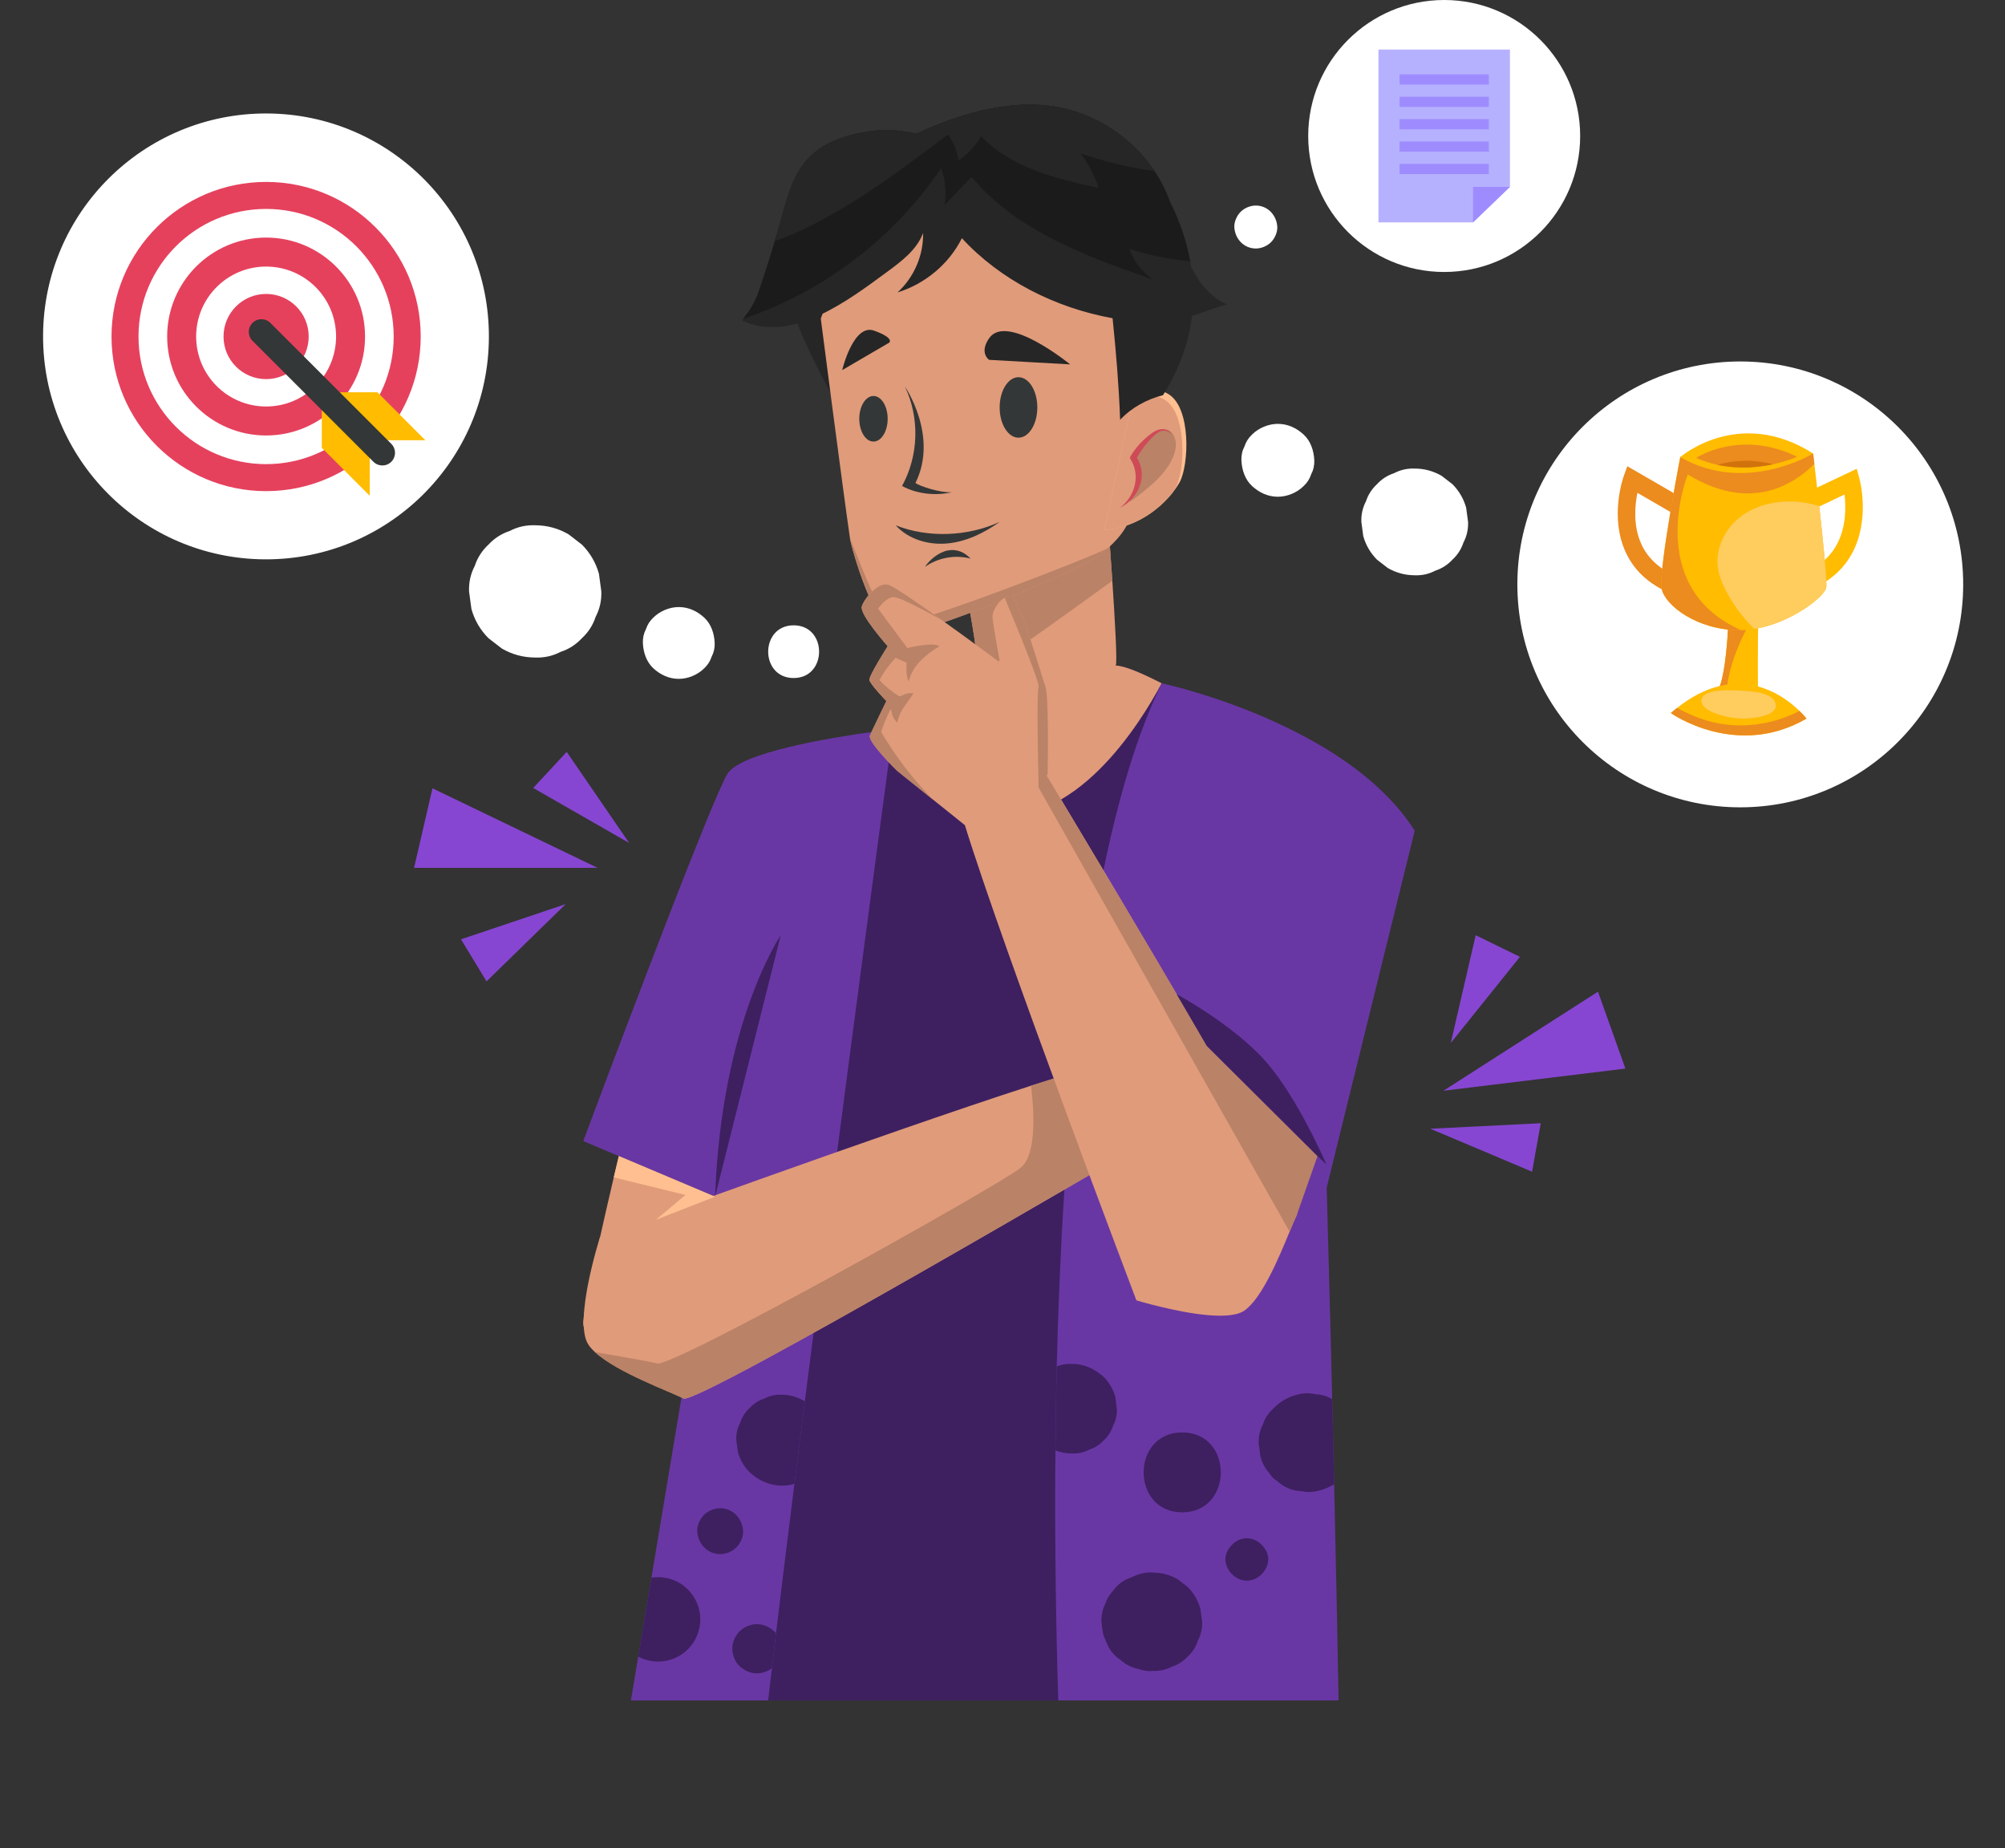 <?xml version="1.0" encoding="utf-8"?>
<svg xmlns="http://www.w3.org/2000/svg" fill="none" height="100%" overflow="visible" preserveAspectRatio="none" style="display: block;" viewBox="0 0 217 200" width="100%">
<rect x="0" y="0" width="217" height="200" fill="#333333" stroke="none"/>
<g id="Frame 1312">
<g id="OBJECTS">
<g id="Group">
<g id="Group_2">
<g id="Group_3">
<g id="Group_4">
<g id="Group_5">
<path d="M86.228 31.575C85.573 33.013 86.172 34.802 86.809 36.252C87.965 38.882 89.249 41.425 90.653 43.862C90.574 39.748 90.494 35.634 90.414 31.521C90.399 30.788 90.35 29.959 89.895 29.488C88.412 27.953 86.885 30.129 86.228 31.575Z" fill="#262626" id="Vector"/>
<g id="Group_6">
<g id="Group_7">
<g id="Group_8">
<g id="Group_9">
<g id="Group_10">
<g id="Group_11">
<g id="Group_12">
<g id="Group_13">
<g id="Group_14">
<path d="M140.722 184.016C141.857 173.018 143.846 150.329 143.585 128.53C143.303 105.618 140.533 83.692 131.66 77.407C130.764 76.773 128.205 75.211 125.728 73.943C123.683 72.895 121.699 72.029 120.752 72.029C120.752 72.029 107.428 72.12 96.651 78.918C96.651 78.918 96.641 78.918 96.641 78.928C96.631 78.939 96.621 78.948 96.601 78.958C96.127 79.331 92.784 81.98 88.483 86.532C87.546 88.164 86.589 91.104 85.622 94.983C81.755 110.422 77.787 140.687 75.218 162.543C74.132 171.811 73.295 179.556 72.824 184.016H140.722Z" fill="#3E2061" id="Vector_2"/>
</g>
</g>
</g>
</g>
<path d="M91.909 82.248C96.561 91.118 106.069 94.823 115.556 91.529C116.783 91.103 117.31 93.048 116.091 93.471C105.836 97.032 95.214 92.883 90.169 83.265C89.567 82.118 91.305 81.099 91.909 82.248Z" fill="#3E2061" id="Vector_3"/>
<g id="Group_15">
<g id="Group_16">
<path d="M96.654 78.914C98.027 82.89 100.923 87.277 107.037 88.192C116.337 89.583 123.282 78.512 125.728 73.943C123.68 72.891 121.699 72.028 120.753 72.028C120.753 72.028 107.425 72.119 96.654 78.914Z" fill="#E09B7A" id="Vector_4"/>
<g id="Group_17">
<g id="Group_18">
<g id="Group_19">
<path d="M120.752 72.028C120.403 72.377 105.059 83.731 105.059 83.731C105.059 83.731 105.412 76.737 105.58 73.093C105.629 71.965 105.664 71.158 105.664 70.98C105.664 69.523 104.42 63.214 104.42 63.214L119.904 56.133C119.904 56.133 120.148 59.326 120.386 62.851C120.672 67.102 120.944 71.835 120.752 72.028Z" fill="#E09B7A" id="Vector_5"/>
<path d="M120.386 62.85C116.085 65.974 106.61 72.807 105.664 73.076C105.636 73.083 105.608 73.09 105.58 73.093C105.629 71.965 105.664 71.158 105.664 70.98C105.664 69.523 104.42 63.214 104.42 63.214L119.904 56.133C119.904 56.133 120.148 59.326 120.386 62.85Z" fill="#BA8267" id="Vector_6"/>
</g>
</g>
<g id="Group_20">
<g id="Group_21">
<path d="M122.023 56.673C122.023 56.673 121.635 57.791 119.905 59.321H119.902C119.549 59.636 119.137 59.967 118.661 60.309C116.845 61.613 99.838 68.9 97.218 68.551C94.598 68.201 92.128 59.198 91.992 58.251C91.15 52.441 88.834 34.489 88.834 34.489C95.297 14.925 118.354 25.056 120.974 26.978C123.594 28.899 122.023 56.673 122.023 56.673Z" fill="#E09B7A" id="Vector_7"/>
<path d="M119.902 59.321C119.55 59.636 119.137 59.968 118.662 60.31C116.845 61.613 99.839 68.901 97.219 68.551C94.599 68.202 92.129 59.198 91.993 58.251C93.625 62.206 95.469 67.674 97.324 67.499C100.118 67.238 117.838 60.408 119.902 59.321Z" fill="#BA8267" id="Vector_8"/>
</g>
<g id="Group_22">
<path d="M91.152 40.051C91.152 40.051 92.356 34.959 94.619 35.786C96.882 36.613 96.23 37.086 96.23 37.086L91.152 40.051Z" fill="#262626" id="Vector_9"/>
<path d="M115.821 39.433C115.821 39.433 108.999 33.853 107.067 36.584C105.94 38.178 107.045 38.941 107.045 38.941L115.821 39.433Z" fill="#262626" id="Vector_10"/>
<g id="Group_23">
<path d="M112.268 44.093C112.268 45.9 111.356 47.365 110.23 47.365C109.104 47.365 108.192 45.9 108.192 44.093C108.192 42.285 109.105 40.82 110.23 40.82C111.356 40.82 112.268 42.285 112.268 44.093Z" fill="#343737" id="Vector_11"/>
</g>
<g id="Group_24">
<path d="M92.999 45.32C92.999 46.682 93.687 47.786 94.536 47.786C95.384 47.786 96.072 46.682 96.072 45.32C96.072 43.957 95.384 42.853 94.536 42.853C93.687 42.853 92.999 43.957 92.999 45.32Z" fill="#343737" id="Vector_12"/>
</g>
<g id="Group_25">
<path d="M100.098 61.351C101.507 60.351 103.366 60.011 105.038 60.449C104.372 59.738 103.538 59.387 102.582 59.57C101.626 59.752 100.638 60.542 100.098 61.351Z" fill="#343737" id="Vector_13"/>
</g>
<g id="Group_26">
<g id="Group_27">
<path d="M103.069 50.649C101.613 51.406 100.045 51.949 98.433 52.255C98.678 52.596 99.078 52.677 99.489 52.761C100.317 52.929 101.145 53.098 101.974 53.267C102.222 53.317 102.485 53.367 102.724 53.282C102.745 52.4 102.912 51.518 103.069 50.649Z" fill="#E09B7A" id="Vector_14"/>
<path d="M99.079 52.269C99.487 52.584 101.649 53.326 103.003 53.275C101.226 53.677 99.215 53.458 97.629 52.591C99.432 49.305 99.55 45.215 97.941 41.838C97.941 41.838 101.608 47.169 99.079 52.269Z" fill="#343737" id="Vector_15"/>
</g>
</g>
<path d="M96.943 56.849C98.32 58.376 100.51 59.005 102.557 58.808C104.603 58.611 106.516 57.673 108.192 56.482C104.765 58.059 100.448 58.245 96.943 56.849Z" fill="#343737" id="Vector_16"/>
</g>
</g>
</g>
</g>
<g id="Group_28">
<path d="M119.522 57.365C123.025 57.09 125.575 55.012 126.939 53.272C127.246 52.88 127.493 52.505 127.678 52.172C128.678 50.358 128.965 44.066 126.391 42.605C124.586 41.582 123.272 43.066 122.648 44.048C122.648 44.05 122.648 44.051 122.648 44.051C122.381 44.469 122.239 44.795 122.239 44.795L119.522 57.365Z" fill="#FFBF90" id="Vector_17"/>
<path d="M119.522 57.365C123.024 57.09 125.574 55.012 126.939 53.273C127.057 53.095 127.16 52.926 127.248 52.765C128.248 50.951 128.536 44.66 125.961 43.2C124.499 42.37 123.359 43.186 122.647 44.048C122.647 44.05 122.647 44.052 122.647 44.052C122.381 44.469 122.239 44.796 122.239 44.796L119.522 57.365Z" fill="#E09B7A" id="Vector_18"/>
<path d="M127.202 47.601C127.331 48.104 127.249 48.628 127.083 49.124C126.38 51.236 124.271 52.847 122.252 54.343C122.861 53.319 123.085 52.163 122.96 51.036C122.917 50.645 122.832 50.255 122.829 49.862C122.814 48.279 126.439 44.626 127.202 47.601Z" fill="#BA8267" id="Vector_19"/>
<g id="Group_29">
<path d="M121.241 54.944C121.241 54.944 121.28 54.921 121.355 54.879C121.428 54.834 121.546 54.776 121.681 54.685C121.951 54.504 122.325 54.215 122.677 53.785C123.027 53.357 123.345 52.785 123.495 52.109C123.632 51.434 123.604 50.649 123.241 49.891C123.203 49.794 123.149 49.704 123.094 49.614L123.054 49.547C123.044 49.53 123.05 49.54 123.049 49.538L123.05 49.54L123.048 49.539H123.048C123.048 49.539 123.046 49.542 123.054 49.528L123.087 49.468L123.155 49.347C123.202 49.268 123.247 49.189 123.295 49.112C123.486 48.803 123.693 48.513 123.904 48.243C124.116 47.973 124.335 47.725 124.552 47.497C124.771 47.272 124.982 47.06 125.191 46.904C125.399 46.745 125.629 46.643 125.844 46.615C126.06 46.591 126.263 46.639 126.4 46.707C126.539 46.777 126.616 46.865 126.647 46.932C126.681 46.998 126.679 47.038 126.683 47.038C126.683 47.038 126.693 46.999 126.676 46.925C126.662 46.852 126.606 46.741 126.468 46.638C126.331 46.538 126.115 46.445 125.83 46.437C125.545 46.435 125.238 46.53 124.965 46.685C124.688 46.84 124.44 47.035 124.179 47.248C123.92 47.463 123.656 47.706 123.404 47.976C123.151 48.247 122.907 48.544 122.686 48.866C122.629 48.946 122.576 49.029 122.523 49.112L122.445 49.238L122.343 49.417L122.272 49.542C122.291 49.584 122.319 49.626 122.342 49.668L122.444 49.847C122.49 49.925 122.537 50.004 122.57 50.088C122.885 50.745 122.955 51.432 122.896 52.048C122.822 52.666 122.615 53.215 122.362 53.65C122.108 54.085 121.818 54.41 121.6 54.623C121.492 54.731 121.394 54.805 121.334 54.86C121.273 54.915 121.241 54.944 121.241 54.944Z" fill="#CF4A57" id="Vector_20"/>
</g>
</g>
</g>
</g>
</g>
</g>
</g>
</g>
<path d="M96.659 78.917C96.659 78.917 96.569 79.596 96.4 80.858C96.336 81.319 96.262 81.865 96.182 82.481C96.007 83.764 95.795 85.365 95.546 87.242C95.44 88.011 95.334 88.828 95.217 89.687V89.692C95.021 91.171 94.804 92.778 94.576 94.501C94.242 97.025 93.87 99.788 93.483 102.736C92.608 109.316 91.622 116.819 90.599 124.656C89.989 129.306 89.369 134.073 88.754 138.834C88.52 140.637 88.287 142.441 88.054 144.233C87.736 146.724 87.417 149.201 87.105 151.645V151.651C86.723 154.684 86.341 157.664 85.98 160.564V160.57C85.249 166.392 84.57 171.874 83.987 176.742V176.747C83.833 178.052 83.684 179.319 83.541 180.528C83.398 181.743 83.266 182.909 83.138 184.017H68.286L69.076 179.277L70.503 170.74V170.734L73.758 151.237L73.992 149.848L74.601 146.211L77.391 129.508L77.189 129.423L66.977 125.112L63.127 123.485C63.127 123.485 63.938 121.316 65.184 117.992C65.768 116.449 66.446 114.656 67.178 112.716C68.922 108.119 70.996 102.695 72.905 97.769C74.013 94.931 75.068 92.259 75.98 90.017C77.295 86.766 78.313 84.407 78.737 83.733C80.185 81.432 89.809 79.847 94.326 79.216C94.74 79.162 95.106 79.109 95.424 79.072H95.429C96.145 78.976 96.591 78.924 96.654 78.918C96.659 78.917 96.659 78.917 96.659 78.917Z" fill="#6937A4" id="Vector_21"/>
<path d="M153.114 89.898L152.775 91.277L151.317 97.184L149.705 103.712V103.717L148.188 109.878L146.078 118.42L143.586 128.532C143.65 130.711 143.734 133.717 143.825 137.286C143.899 140.012 143.978 143.071 144.058 146.342C144.1 147.981 144.137 149.678 144.18 151.417C144.249 154.397 144.323 157.493 144.392 160.633C144.577 168.586 144.747 176.789 144.874 184.016H114.539C114.311 176.758 114.136 167.346 114.226 156.963C114.248 154.004 114.295 150.966 114.37 147.88C114.523 141.629 114.788 135.17 115.202 128.728C115.361 126.268 115.541 123.807 115.748 121.363C115.897 119.581 116.061 117.805 116.241 116.044C116.915 109.337 117.795 102.82 118.93 96.765V96.76C119.089 95.895 119.253 95.047 119.428 94.204V94.198C121.029 86.351 123.092 79.389 125.733 73.943C125.733 73.943 125.738 73.943 125.749 73.949C125.961 73.991 128.543 74.564 132.117 75.794C134.529 76.621 137.393 77.756 140.288 79.24C142.51 80.37 144.742 81.706 146.799 83.265C149.275 85.142 151.492 87.343 153.114 89.898Z" fill="#6937A4" id="Vector_22"/>
<path d="M132.807 32.935C131.606 33.271 130.316 33.772 129.012 34.184C128.655 37.155 127.599 40.01 125.87 42.768C124.14 43.193 122.453 44.119 121.231 45.43C121.094 41.725 120.791 38.088 120.414 34.438C114.211 33.319 108.283 30.314 104.104 25.778C102.725 28.544 100.145 30.719 97.139 31.645C98.931 30.012 99.96 27.61 99.905 25.215C99.239 27.013 97.585 28.269 96.021 29.415C92.014 32.352 85.694 37.251 80.314 34.685C80.363 34.623 80.41 34.561 80.452 34.499C81.145 33.58 81.707 32.729 82.099 31.59C83.024 28.893 83.869 26.169 84.63 23.425C85.248 21.222 85.852 18.916 87.409 17.214C89.351 15.101 92.398 14.332 95.301 14.079C96.453 13.976 98.08 14.237 99.198 14.456C104.324 12.061 110.273 10.504 115.33 11.773C120.271 12.967 124.518 16.604 126.391 21.221C126.473 21.413 126.542 21.613 126.611 21.805C127.434 23.438 128.08 25.146 128.505 26.848C128.628 27.329 128.731 27.802 128.813 28.275C128.848 28.467 128.882 28.66 128.91 28.852C129.754 30.602 131.009 32.187 132.807 32.935Z" fill="#262626" id="Vector_23"/>
<path d="M124.833 30.272C117.621 27.768 110.039 25.009 105.153 19.149C104.172 20.165 103.191 21.18 102.217 22.196C102.457 20.865 102.326 19.465 101.853 18.202C96.761 25.785 89.097 31.59 80.451 34.499C81.144 33.579 81.707 32.728 82.098 31.589C82.722 29.764 83.312 27.932 83.855 26.079C84.13 25.201 84.383 24.309 84.63 23.424C85.248 21.221 85.852 18.915 87.409 17.213C89.351 15.1 92.398 14.332 95.3 14.078C96.453 13.975 98.079 14.236 99.197 14.455C104.323 12.06 110.273 10.503 115.33 11.772C119.254 12.719 122.74 15.21 124.943 18.503C125.519 19.361 126.006 20.267 126.391 21.22C126.473 21.412 126.542 21.612 126.61 21.804C127.434 23.437 128.079 25.145 128.504 26.847C128.628 27.328 128.731 27.801 128.813 28.274C126.576 28.075 124.367 27.622 122.233 26.929C122.705 28.29 123.632 29.484 124.833 30.272Z" fill="#1B1B1B" id="Vector_24"/>
<path d="M116.936 16.598C117.807 17.723 118.48 18.992 118.912 20.344C114.315 19.335 109.429 18.162 106.19 14.745C105.573 15.787 104.729 16.693 103.727 17.372C103.61 16.35 103.213 15.369 102.588 14.559C97.64 18.299 92.645 22.066 87.053 24.769C86.168 25.195 85.049 25.689 83.856 26.08C84.13 25.202 84.384 24.31 84.631 23.425C85.249 21.222 85.853 18.916 87.41 17.214C89.352 15.101 92.398 14.332 95.301 14.079C96.454 13.976 98.08 14.237 99.198 14.456C104.324 12.061 110.273 10.504 115.33 11.773C119.255 12.72 122.741 15.211 124.943 18.505C122.22 18.141 119.53 17.503 116.936 16.598Z" fill="#262626" id="Vector_25"/>
</g>
<path d="M77.393 129.507L73.996 149.852C73.996 149.852 62.749 146.414 63.127 142.983C63.408 140.41 65.439 131.634 66.428 127.414C66.757 126.008 66.977 125.108 66.977 125.108L77.393 129.507Z" fill="#E09B7A" id="Vector_26"/>
<path d="M124.341 123.401C124.341 123.401 75.437 152.124 73.968 151.341C72.665 150.642 66.832 148.563 64.403 146.326C64.094 146.051 63.84 145.77 63.662 145.482C62.036 142.95 64.945 133.851 64.945 133.851C64.945 133.851 95.569 122.666 111.591 117.492C116.429 115.934 119.935 114.919 120.861 114.933L124.341 123.401Z" fill="#E09B7A" id="Vector_27"/>
<path d="M124.341 123.4C124.341 123.4 75.437 152.124 73.968 151.341C72.665 150.641 66.832 148.562 64.403 146.325C67.175 146.792 70.221 147.32 71.1 147.553C72.815 148.013 107.81 128.457 110.438 126.399C112.187 125.033 111.947 120.429 111.59 117.492C116.428 115.934 119.934 114.919 120.861 114.933L124.341 123.4Z" fill="#BA8267" id="Vector_28"/>
<path d="M70.982 132.005L74.186 129.315L66.426 127.414C66.755 126.008 66.975 125.108 66.975 125.108L77.391 129.507L70.982 132.005Z" fill="#FFBF90" id="Vector_29"/>
<g id="Group_30">
<g id="Group_31">
<g id="Group_32">
<path d="M140.356 131.469C140.185 131.813 139.917 132.465 139.574 133.288C138.456 136.006 136.562 140.582 134.634 141.859C132.987 142.943 128.513 142.119 125.61 141.419C124.08 141.056 122.99 140.72 122.99 140.72C122.99 140.72 108.511 102.569 104.428 89.291H104.422C103.756 87.116 103.365 85.606 103.365 85.044L104.168 84.701L111.791 81.462C111.791 81.462 111.99 81.792 112.353 82.403C112.587 82.793 112.895 83.295 113.259 83.898C119.188 93.744 141.021 130.194 140.356 131.469Z" fill="#E09B7A" id="Vector_30"/>
<path d="M113.382 83.822L113.258 83.898L112.387 84.426L106.905 87.774L104.428 89.29H104.421L100.997 86.546L97.1 83.417C97.1 83.417 93.861 80.261 94.156 79.588C94.444 78.915 95.933 75.869 95.933 75.869C95.933 75.869 94.163 74.037 94.094 73.583C94.033 73.13 96.077 69.933 96.077 69.933C96.077 69.933 93.031 66.509 93.271 65.644C93.505 64.841 94.781 63.27 95.858 63.243C95.934 63.243 96.002 63.25 96.077 63.263C96.599 63.36 99.248 65.185 101.944 67.113C101.951 67.12 101.958 67.12 101.958 67.12C105.066 69.337 108.223 71.69 108.223 71.69C108.223 71.69 107.433 67.415 107.42 66.77C107.399 66.064 108.044 65.076 108.73 64.677C108.963 64.54 109.204 64.465 109.424 64.499C110.295 64.622 112.758 73.227 113.149 74.332C113.546 75.437 113.382 83.822 113.382 83.822Z" fill="#E09B7A" id="Vector_31"/>
</g>
<path d="M140.356 131.469C140.185 131.812 139.917 132.464 139.574 133.288L112.409 85.228C112.409 85.228 112.402 84.927 112.388 84.425C112.381 83.918 112.367 83.211 112.353 82.401C112.292 79.286 112.244 74.661 112.409 74.366C112.601 74.01 109.904 67.484 108.731 64.678C108.964 64.54 109.204 64.465 109.424 64.499C110.296 64.623 112.759 73.227 113.149 74.332C113.547 75.437 113.383 83.822 113.383 83.822L113.259 83.897C119.188 93.744 141.022 130.193 140.356 131.469Z" fill="#BA8267" id="Vector_32"/>
</g>
<path d="M98.128 71.718C97.716 71.547 97.339 71.361 96.927 71.19C96.275 71.876 95.616 72.754 95.191 73.599C95.774 74.25 96.563 74.895 97.311 75.348C97.537 75.335 97.73 75.197 97.943 75.121C98.244 75.005 98.574 74.977 98.882 75.04C98.628 75.396 98.382 75.746 98.128 76.096C97.956 76.336 97.785 76.57 97.64 76.823C97.393 77.249 97.215 77.708 97.105 78.189C96.858 77.949 96.632 77.64 96.557 77.311C96.515 77.119 96.501 76.912 96.385 76.754C95.987 77.543 95.623 78.374 95.376 79.225C96.927 81.86 98.828 84.364 100.996 86.546L97.099 83.418C97.099 83.418 93.86 80.261 94.155 79.589C94.443 78.916 95.933 75.87 95.933 75.87C95.933 75.87 94.162 74.038 94.094 73.584C94.032 73.131 96.077 69.933 96.077 69.933C96.077 69.933 93.03 66.51 93.271 65.645C93.504 64.842 94.78 63.27 95.858 63.243C95.933 63.243 96.001 63.251 96.077 63.264C96.598 63.361 99.247 65.186 101.943 67.114C101.683 66.963 97.442 64.541 96.66 64.616C95.843 64.685 95.034 65.865 95.034 65.865L98.204 70.133C98.204 70.133 100.99 69.433 101.676 69.934C100.942 70.394 100.207 70.895 99.611 71.526C99.007 72.157 98.533 72.926 98.348 73.77C98.059 73.139 98.086 72.418 98.128 71.718Z" fill="#BA8267" id="Vector_33"/>
</g>
<path d="M140.355 131.469L142.594 125.109L130.599 113.171L140.355 131.469Z" fill="#BA8267" id="Vector_34"/>
<path d="M142.595 125.108L143.566 126.034C143.566 126.034 140.536 118.935 137.048 114.932C133.56 110.928 127.347 107.587 127.347 107.587L130.6 113.169L142.595 125.108Z" fill="#3E2061" id="Vector_35"/>
<path d="M77.393 129.507L84.499 101.218C84.499 101.218 78.063 110.564 77.393 129.507Z" fill="#3E2061" id="Vector_36"/>
</g>
<g id="Group_33">
<g id="Group_34">
<path d="M87.106 151.644V151.65C86.724 154.683 86.342 157.663 85.981 160.563V160.568C85.547 160.717 85.085 160.786 84.603 160.77C83.272 160.77 82.09 160.213 81.13 159.328C80.52 158.712 80.096 157.991 79.862 157.159C79.804 156.724 79.746 156.284 79.688 155.849C79.661 155.17 79.804 154.539 80.112 153.956C80.308 153.346 80.647 152.816 81.13 152.371C81.575 151.894 82.1 151.554 82.71 151.353C83.299 151.045 83.929 150.907 84.603 150.934C85.515 150.933 86.358 151.194 87.106 151.644Z" fill="#3E2061" id="Vector_37"/>
<path d="M77.943 163.216C77.306 163.216 76.637 163.493 76.186 163.943C75.755 164.374 75.43 165.082 75.458 165.701C75.518 167.047 76.55 168.187 77.944 168.187C78.581 168.187 79.25 167.909 79.701 167.459C80.132 167.028 80.457 166.32 80.429 165.702C80.368 164.354 79.337 163.216 77.943 163.216Z" fill="#3E2061" id="Vector_38"/>
<path d="M75.795 175.245C75.795 176.857 74.925 178.378 73.531 179.19C73.467 179.227 73.398 179.264 73.329 179.296C72.677 179.64 71.972 179.81 71.224 179.815C70.461 179.809 69.745 179.634 69.077 179.274L70.503 170.737V170.731C70.736 170.695 70.98 170.673 71.224 170.673C72.051 170.679 72.82 170.885 73.531 171.299C73.759 171.432 73.971 171.58 74.167 171.75C75.185 172.609 75.795 173.892 75.795 175.245Z" fill="#3E2061" id="Vector_39"/>
<path d="M83.988 176.74V176.745C83.834 178.05 83.685 179.317 83.542 180.526C83.081 180.882 82.492 181.088 81.92 181.088C81.199 181.088 80.557 180.786 80.037 180.308C79.518 179.826 79.29 179.115 79.258 178.426C79.231 177.763 79.576 177.005 80.037 176.543C80.52 176.061 81.236 175.764 81.92 175.764C82.641 175.764 83.282 176.066 83.802 176.543C83.871 176.607 83.929 176.671 83.988 176.74Z" fill="#3E2061" id="Vector_40"/>
<path d="M129.918 174.089C129.665 173.188 129.209 172.405 128.55 171.741C128.191 171.464 127.832 171.187 127.473 170.909C126.643 170.428 125.748 170.186 124.788 170.183C124.212 170.119 123.627 170.244 123.081 170.424C122.661 170.601 122.241 170.778 121.821 170.955C121.265 171.255 120.813 171.66 120.456 172.159C120.369 172.256 120.29 172.356 120.214 172.459C119.958 172.756 119.772 173.092 119.664 173.475C119.335 174.104 119.183 174.781 119.211 175.507C119.219 175.57 119.227 175.633 119.236 175.696C119.242 175.965 119.28 176.233 119.344 176.501C119.363 176.636 119.381 176.772 119.399 176.907L119.57 177.314C119.636 177.499 119.71 177.68 119.799 177.856C119.843 177.959 119.887 178.063 119.931 178.166C120.261 178.78 120.714 179.273 121.288 179.645C121.797 180.111 122.395 180.426 123.081 180.588C123.63 180.756 124.214 180.899 124.788 180.822C125.52 180.85 126.203 180.698 126.838 180.365C127.497 180.15 128.068 179.783 128.55 179.264C129.068 178.783 129.435 178.212 129.649 177.552C129.982 176.918 130.136 176.235 130.108 175.502C130.044 175.032 129.981 174.561 129.918 174.089Z" fill="#3E2061" id="Vector_41"/>
<path d="M136.914 167.63C136.887 167.591 136.86 167.552 136.832 167.514C135.846 166.113 134.041 166.113 133.055 167.514C133.028 167.552 133 167.59 132.973 167.63C131.951 169.082 133.325 171.064 134.943 171.064C136.563 171.064 137.937 169.082 136.914 167.63Z" fill="#3E2061" id="Vector_42"/>
<path d="M144.392 160.631C144.376 160.647 144.355 160.658 144.334 160.669C144.275 160.695 144.217 160.722 144.159 160.748C143.666 161.034 143.151 161.235 142.611 161.347C142.25 161.426 141.879 161.469 141.497 161.469C141.03 161.405 140.564 161.341 140.097 161.283C139.408 161.118 138.814 160.801 138.3 160.334C137.907 160.101 137.589 159.788 137.356 159.39C136.889 158.881 136.576 158.282 136.412 157.598C136.348 157.126 136.285 156.659 136.221 156.193C136.195 155.466 136.348 154.788 136.677 154.162C136.889 153.505 137.255 152.942 137.769 152.465C137.812 152.418 137.86 152.375 137.902 152.333C138.565 151.676 139.35 151.219 140.246 150.97C140.951 150.748 141.656 150.716 142.361 150.875C142.637 150.886 142.907 150.928 143.173 150.996C143.523 151.087 143.857 151.224 144.18 151.415C144.249 154.396 144.323 157.492 144.392 160.631Z" fill="#3E2061" id="Vector_43"/>
<path d="M127.95 155.013C122.384 155.013 122.375 163.663 127.95 163.663C133.516 163.663 133.525 155.013 127.95 155.013Z" fill="#3E2061" id="Vector_44"/>
<path d="M120.877 152.445C120.904 153.113 120.766 153.733 120.464 154.311C120.268 154.91 119.934 155.435 119.462 155.87C119.022 156.342 118.502 156.676 117.897 156.872C117.325 157.18 116.699 157.318 116.031 157.291H115.946C115.336 157.291 114.764 157.175 114.228 156.962C114.249 154.004 114.297 150.965 114.371 147.879C114.859 147.667 115.389 147.577 115.946 147.598H116.031C117.346 147.598 118.513 148.145 119.462 149.019C120.061 149.624 120.474 150.334 120.708 151.156C120.766 151.586 120.824 152.015 120.877 152.445Z" fill="#3E2061" id="Vector_45"/>
</g>
</g>
</g>
<g id="Group_35">
<path d="M52.913 36.509C52.97 23.184 42.215 12.336 28.891 12.279C15.567 12.222 4.719 22.977 4.662 36.301C4.605 49.626 15.36 60.474 28.684 60.531C42.008 60.588 52.856 49.833 52.913 36.509Z" fill="white" id="Vector_46"/>
<g id="Group_36">
<g id="Group_37">
<path d="M45.533 36.419C45.533 45.659 38.042 53.15 28.801 53.15C19.561 53.15 12.07 45.659 12.07 36.419C12.07 27.178 19.561 19.687 28.801 19.687C38.042 19.687 45.533 27.178 45.533 36.419Z" fill="#E5415D" id="Vector_47"/>
<path d="M42.609 36.419C42.609 44.045 36.426 50.228 28.8 50.228C21.173 50.228 14.991 44.045 14.991 36.419C14.991 28.792 21.173 22.61 28.8 22.61C36.426 22.61 42.609 28.792 42.609 36.419Z" fill="white" id="Vector_48"/>
<path d="M39.509 36.419C39.509 42.332 34.714 47.127 28.8 47.127C22.887 47.127 18.092 42.332 18.092 36.419C18.092 30.504 22.886 25.71 28.8 25.71C34.715 25.71 39.509 30.504 39.509 36.419Z" fill="#E5415D" id="Vector_49"/>
<path d="M36.373 36.418C36.373 40.6 32.983 43.99 28.801 43.99C24.619 43.99 21.229 40.6 21.229 36.418C21.229 32.236 24.619 28.847 28.801 28.847C32.983 28.847 36.373 32.236 36.373 36.418Z" fill="white" id="Vector_50"/>
<path d="M33.41 36.418C33.41 38.964 31.347 41.028 28.801 41.028C26.255 41.028 24.192 38.964 24.192 36.418C24.192 33.873 26.255 31.809 28.801 31.809C31.347 31.809 33.41 33.873 33.41 36.418Z" fill="#E5415D" id="Vector_51"/>
</g>
<g id="Group_38">
<g id="Group_39">
<path d="M34.83 42.468V48.463L40.02 53.654V47.64L34.83 42.468Z" fill="#FFBC00" id="Vector_52"/>
<path d="M34.85 42.449H40.845L46.036 47.639H40.021L34.85 42.449Z" fill="#FFBC00" id="Vector_53"/>
</g>
<g id="Group_40">
<path d="M41.383 50.372C41.033 50.372 40.682 50.239 40.415 49.971L27.327 36.883C26.792 36.348 26.792 35.48 27.327 34.946C27.862 34.41 28.73 34.41 29.264 34.946L42.352 48.033C42.887 48.568 42.887 49.436 42.352 49.97C42.084 50.239 41.734 50.372 41.383 50.372Z" fill="#343737" id="Vector_54"/>
</g>
</g>
</g>
</g>
<path d="M64.824 62.099C64.484 60.886 63.871 59.834 62.984 58.941C62.501 58.568 62.018 58.195 61.535 57.822C60.419 57.174 59.215 56.849 57.923 56.844C56.938 56.807 56.018 57.013 55.166 57.461C54.279 57.75 53.511 58.243 52.862 58.941C52.165 59.589 51.672 60.357 51.383 61.244C50.934 62.097 50.729 63.016 50.766 64.001L51.022 65.904C51.362 67.116 51.975 68.169 52.862 69.061C53.345 69.435 53.828 69.807 54.311 70.18C55.427 70.828 56.631 71.154 57.923 71.157C58.908 71.195 59.827 70.989 60.68 70.541C61.567 70.253 62.335 69.759 62.984 69.061C63.681 68.413 64.175 67.646 64.463 66.758C64.911 65.906 65.116 64.986 65.08 64.001L64.824 62.099Z" fill="white" id="Vector_55"/>
<path d="M76.212 66.832C75.451 66.134 74.517 65.694 73.464 65.694C72.468 65.694 71.421 66.127 70.716 66.832C70.337 67.183 70.07 67.6 69.912 68.082C69.67 68.545 69.558 69.044 69.578 69.579C69.623 70.584 69.953 71.626 70.716 72.327C71.476 73.025 72.41 73.465 73.464 73.465C74.46 73.465 75.507 73.031 76.211 72.327C76.59 71.975 76.858 71.558 77.015 71.076C77.258 70.614 77.37 70.115 77.35 69.58C77.305 68.574 76.975 67.532 76.212 66.832Z" fill="white" id="Vector_56"/>
<path d="M85.896 67.671C82.225 67.671 82.219 73.375 85.896 73.375C89.566 73.375 89.572 67.671 85.896 67.671Z" fill="white" id="Vector_57"/>
<path d="M135.916 22.244C135.32 22.244 134.693 22.503 134.272 22.925C133.869 23.328 133.565 23.989 133.591 24.568C133.648 25.827 134.612 26.892 135.916 26.892C136.511 26.892 137.137 26.633 137.559 26.211C137.962 25.808 138.266 25.147 138.24 24.568C138.183 23.309 137.218 22.244 135.916 22.244Z" fill="white" id="Vector_58"/>
<path d="M141.089 47.024C140.318 46.315 139.369 45.869 138.301 45.869C137.289 45.869 136.227 46.309 135.512 47.024C135.128 47.381 134.856 47.804 134.697 48.293C134.45 48.763 134.337 49.269 134.357 49.813C134.403 50.832 134.738 51.89 135.512 52.601C136.284 53.31 137.232 53.757 138.301 53.757C139.312 53.757 140.374 53.317 141.089 52.601C141.474 52.244 141.746 51.821 141.905 51.332C142.152 50.862 142.265 50.356 142.245 49.813C142.199 48.793 141.864 47.735 141.089 47.024Z" fill="white" id="Vector_59"/>
<path d="M158.682 54.947C158.408 53.968 157.913 53.119 157.197 52.398C156.807 52.097 156.418 51.796 156.029 51.495C155.128 50.973 154.156 50.71 153.114 50.707C152.319 50.677 151.577 50.843 150.889 51.204C150.173 51.437 149.553 51.835 149.03 52.398C148.467 52.921 148.069 53.541 147.836 54.256C147.475 54.945 147.309 55.686 147.339 56.481C147.407 56.993 147.476 57.505 147.545 58.016C147.82 58.995 148.315 59.843 149.03 60.565C149.42 60.865 149.81 61.166 150.199 61.468C151.1 61.989 152.071 62.252 153.114 62.256C153.909 62.286 154.65 62.12 155.339 61.758C156.054 61.525 156.674 61.127 157.197 60.564C157.76 60.041 158.158 59.422 158.391 58.706C158.753 58.017 158.918 57.276 158.889 56.481C158.82 55.97 158.751 55.458 158.682 54.947Z" fill="white" id="Vector_60"/>
<g id="Group_41">
<path d="M212.475 63.242C212.475 76.567 201.673 87.368 188.349 87.368C175.025 87.368 164.223 76.567 164.223 63.242C164.223 49.918 175.025 39.117 188.349 39.117C201.673 39.117 212.475 49.918 212.475 63.242Z" fill="white" id="Vector_61"/>
<g id="Group_42">
<g id="Group_43">
<path d="M181.38 64.435C178.754 63.495 176.918 61.905 175.922 59.706C174.197 55.902 175.671 51.703 175.735 51.526L176.121 50.452L182.186 53.964L181.261 55.677L177.215 53.334C176.95 54.642 176.727 56.877 177.639 58.879C178.412 60.575 179.881 61.82 182.003 62.58L181.38 64.435Z" fill="#EC8B1E" id="Vector_62"/>
</g>
<g id="Group_44">
<path d="M194.574 64.236C197.268 63.514 199.228 62.078 200.4 59.969C202.43 56.319 201.304 52.012 201.254 51.831L200.957 50.729L194.626 53.735L195.408 55.518L199.633 53.513C199.789 54.839 199.83 57.084 198.757 59.005C197.848 60.632 196.282 61.754 194.106 62.337L194.574 64.236Z" fill="#FFBC00" id="Vector_63"/>
</g>
<g id="Group_45">
<g id="Group_46">
<path d="M190.266 74.827C188.968 75.569 187.744 75.558 186.894 75.396C186.181 75.259 185.732 75.014 185.732 75.014C187.101 73.476 187.161 64.164 187.161 64.164L190.606 63.873C190.443 64.514 190.362 65.217 190.332 65.942C190.207 69.344 190.266 74.827 190.266 74.827Z" fill="#FFBC00" id="Vector_64"/>
<path d="M190.332 65.943C188.68 68.163 186.743 72.606 186.894 75.396C186.181 75.259 185.732 75.014 185.732 75.014C187.101 73.476 187.161 64.164 187.161 64.164L190.606 63.873C190.442 64.514 190.362 65.218 190.332 65.943Z" fill="#EC8B1E" id="Vector_65"/>
</g>
<g id="Group_47">
<path d="M195.518 77.766C187.891 82.187 180.834 77.165 180.834 77.165C181.062 76.965 181.289 76.781 181.509 76.609C187.961 71.513 192.933 75.15 194.758 76.936C195.251 77.419 195.518 77.766 195.518 77.766Z" fill="#FFBC00" id="Vector_66"/>
<path d="M195.518 77.766C187.891 82.187 180.834 77.165 180.834 77.165C181.062 76.965 181.289 76.782 181.509 76.609C183.586 77.756 185.778 78.49 188.304 78.505C190.562 78.515 192.818 77.958 194.758 76.937C195.251 77.42 195.518 77.766 195.518 77.766Z" fill="#EC8B1E" id="Vector_67"/>
<path d="M190.781 77.503C191.361 77.355 191.931 77.104 192.133 76.665C192.325 76.246 192.071 75.745 191.675 75.461C190.932 74.932 189.759 74.829 188.853 74.769C187.736 74.694 186.553 74.621 185.451 74.829C183.729 75.157 183.702 76.38 185.354 77.082C187.023 77.792 189.011 77.955 190.781 77.503Z" fill="#FFCC5E" id="Vector_68"/>
</g>
</g>
<g id="Group_48">
<path d="M197.648 63.613C197.453 64.577 193.86 67.419 189.876 68.066C189.404 68.145 188.925 68.189 188.442 68.199C188.385 68.201 188.328 68.204 188.272 68.201C183.689 68.195 180.246 65.537 179.846 63.744C179.446 61.95 181.854 49.469 181.854 49.469C186.495 48.741 196.233 49.076 196.233 49.076C196.233 49.076 196.287 49.5 196.367 50.201C196.494 51.256 196.69 52.943 196.894 54.767C197.32 58.578 197.768 63.004 197.648 63.613Z" fill="#FFBC00" id="Vector_69"/>
<path d="M182.662 51.343C182.662 51.343 177.823 63.504 188.442 68.199C188.385 68.201 188.328 68.204 188.272 68.201C183.689 68.195 180.246 65.537 179.846 63.744C179.446 61.95 181.854 49.469 181.854 49.469C186.495 48.741 196.233 49.076 196.233 49.076C196.233 49.076 196.287 49.5 196.367 50.201C194.158 52.412 189.454 55.493 182.662 51.343Z" fill="#EC8B1E" id="Vector_70"/>
<g id="Group_49">
<path d="M181.852 49.469C181.852 49.469 188.167 43.96 196.234 49.076C196.234 49.076 188.956 53.564 181.852 49.469Z" fill="#FFBC00" id="Vector_71"/>
<path d="M194.499 49.427C194.499 49.427 193.486 49.897 191.897 50.244C190.314 50.582 188.157 50.803 185.865 50.301C185.11 50.133 184.34 49.89 183.574 49.55C183.574 49.55 188.327 46.411 194.499 49.427Z" fill="#EC8B1E" id="Vector_72"/>
<path d="M191.897 50.243C190.313 50.581 188.156 50.802 185.864 50.3C187.347 49.876 189.449 49.613 191.897 50.243Z" fill="#D1730C" id="Vector_73"/>
</g>
<path d="M197.648 63.614C197.453 64.577 193.86 67.419 189.875 68.066C188.693 66.918 187.683 65.582 186.896 64.116C186.422 63.233 186.021 62.289 185.91 61.282C185.711 59.439 186.554 57.564 187.891 56.328C189.228 55.091 191.009 54.458 192.793 54.305C194.175 54.185 195.572 54.35 196.894 54.767C197.319 58.579 197.767 63.005 197.648 63.614Z" fill="#FFCC5E" id="Vector_74"/>
</g>
</g>
</g>
<g id="Group_50">
<path d="M156.304 29.433C164.431 29.433 171.02 22.844 171.02 14.716C171.02 6.589 164.431 0 156.304 0C148.176 0 141.587 6.589 141.587 14.716C141.587 22.844 148.176 29.433 156.304 29.433Z" fill="white" id="Vector_75"/>
<g id="Group_51">
<g id="Group_52">
<g id="Group_53">
<path d="M163.421 5.365H149.188V24.068H159.424L163.421 20.223V5.365Z" fill="#B6B1FF" id="Vector_76"/>
<path d="M159.423 24.068L163.42 20.223H159.423V24.068Z" fill="#9E8CFF" id="Vector_77"/>
</g>
<g id="Group_54">
<path d="M161.14 8.045H151.47V9.153H161.14V8.045Z" fill="#9E8CFF" id="Vector_78"/>
<path d="M161.14 10.466H151.47V11.574H161.14V10.466Z" fill="#9E8CFF" id="Vector_79"/>
<path d="M161.14 12.888H151.47V13.996H161.14V12.888Z" fill="#9E8CFF" id="Vector_80"/>
<path d="M161.14 15.309H151.47V16.416H161.14V15.309Z" fill="#9E8CFF" id="Vector_81"/>
<path d="M161.14 17.73H151.47V18.838H161.14V17.73Z" fill="#9E8CFF" id="Vector_82"/>
</g>
</g>
</g>
</g>
</g>
<g id="Group_55">
<g id="Group_56">
<path d="M46.807 85.31L44.815 93.919H64.678L46.807 85.31Z" fill="#8746D2" id="Vector_83"/>
<path d="M61.333 81.369L57.711 85.274L68.099 91.228L61.333 81.369Z" fill="#8746D2" id="Vector_84"/>
<path d="M49.892 101.651L52.657 106.203L61.225 97.841L49.892 101.651Z" fill="#8746D2" id="Vector_85"/>
</g>
<g id="Group_57">
<path d="M175.918 115.64L172.948 107.317L156.226 118.037L175.918 115.64Z" fill="#8746D2" id="Vector_86"/>
<path d="M165.815 126.797L166.756 121.554L154.798 122.149L165.815 126.797Z" fill="#8746D2" id="Vector_87"/>
<path d="M164.5 103.547L159.715 101.208L157.015 112.872L164.5 103.547Z" fill="#8746D2" id="Vector_88"/>
</g>
</g>
</g>
</g>
</g>
</svg>
